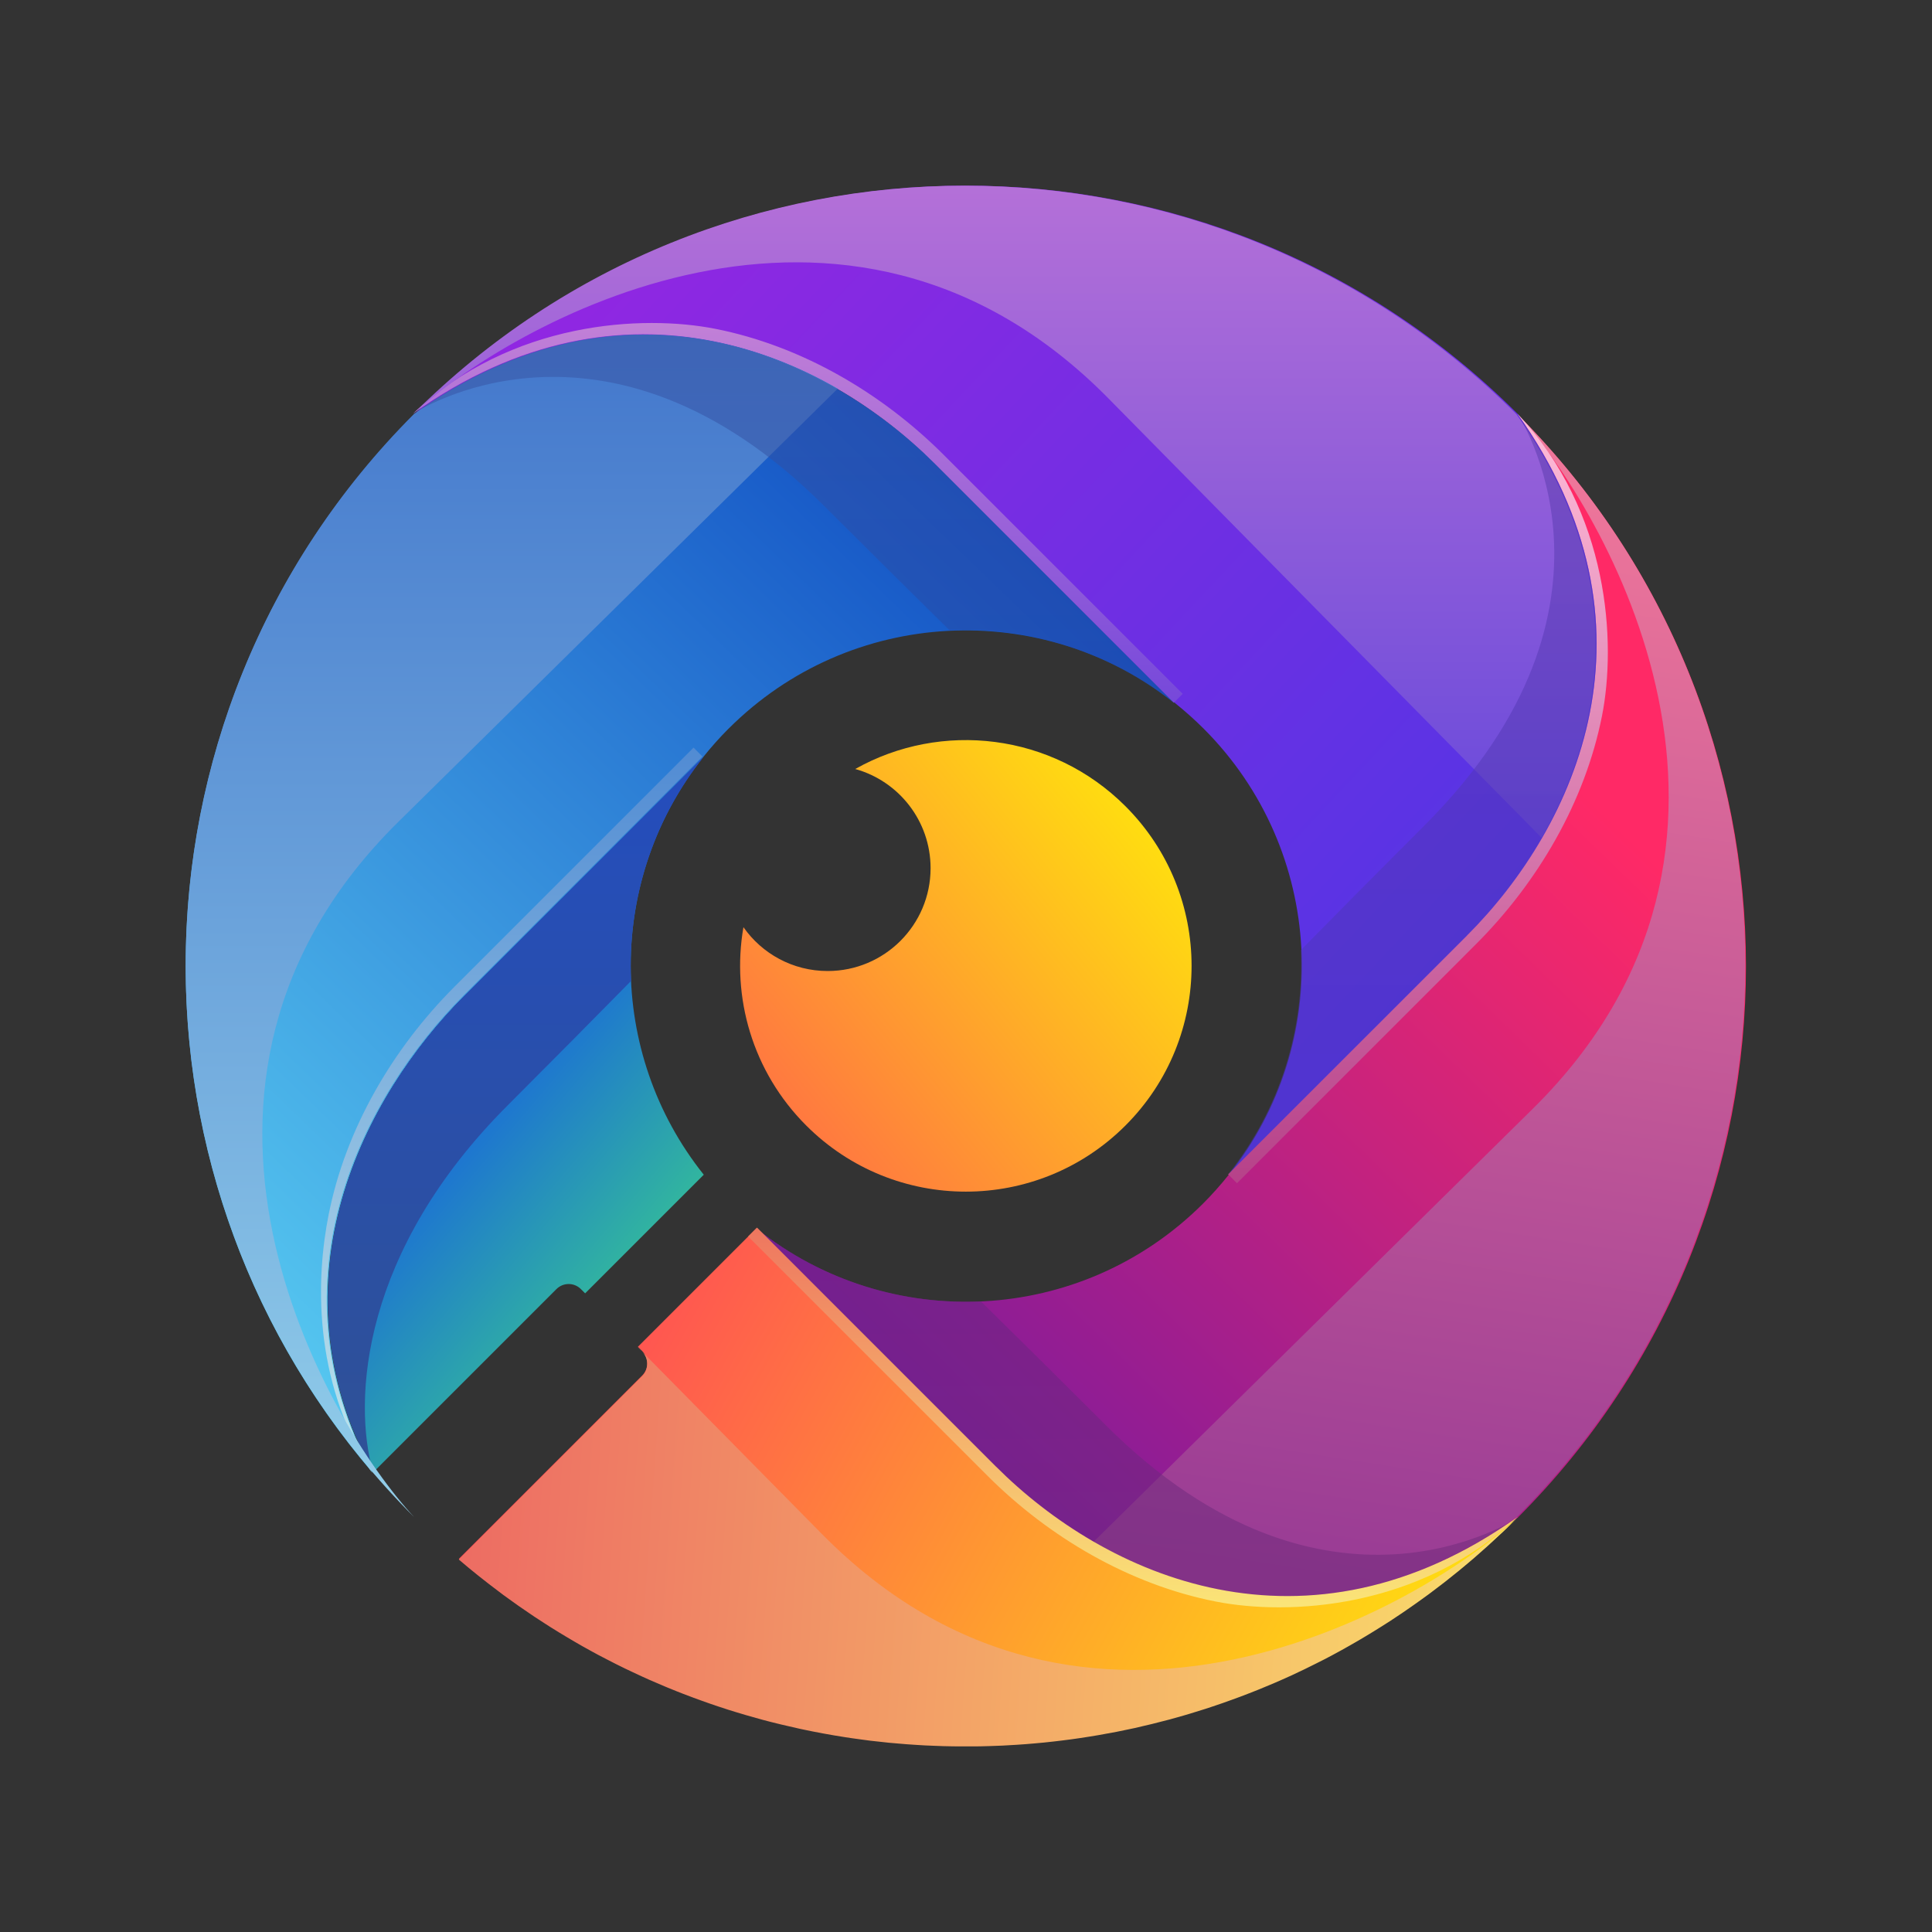 <svg width="30" height="30" viewBox="0 0 30 30" fill="none" xmlns="http://www.w3.org/2000/svg">
<rect x="0" y="0" width="30" height="30" fill="#333333" stroke="none"/>
<path d="M15.459 22.781L11.748 19.07L9.905 20.913L9.972 20.979C10.076 21.084 10.076 21.255 9.972 21.359L7.125 24.206C11.885 28.281 19.055 28.066 23.561 23.561C20.26 25.909 17.148 24.47 15.458 22.781H15.459Z" fill="url(#paint0_linear_674_3242)"/>
<path d="M9.908 20.922L9.905 20.924L9.972 20.99C10.076 21.095 10.076 21.266 9.972 21.37L7.125 24.217C7.328 24.391 7.537 24.557 7.748 24.715C7.771 24.732 7.792 24.749 7.814 24.765C7.865 24.803 7.917 24.839 7.968 24.876C7.997 24.897 8.026 24.918 8.055 24.938C8.104 24.973 8.154 25.006 8.204 25.04C8.235 25.061 8.267 25.083 8.298 25.104C8.348 25.137 8.397 25.169 8.447 25.201C8.479 25.222 8.512 25.243 8.545 25.264C8.594 25.295 8.643 25.325 8.692 25.355C8.726 25.375 8.76 25.397 8.795 25.417C8.843 25.446 8.892 25.475 8.941 25.503C8.976 25.523 9.011 25.544 9.047 25.564C9.095 25.591 9.144 25.618 9.193 25.645C9.229 25.665 9.265 25.684 9.302 25.704C9.351 25.73 9.4 25.755 9.449 25.78C9.486 25.799 9.523 25.818 9.56 25.837C9.609 25.861 9.658 25.885 9.708 25.91C9.745 25.928 9.783 25.945 9.82 25.963C9.869 25.986 9.918 26.009 9.968 26.032C10.007 26.049 10.045 26.067 10.083 26.084C10.133 26.106 10.182 26.127 10.232 26.148C10.27 26.165 10.309 26.181 10.347 26.197C10.397 26.217 10.447 26.238 10.497 26.258C10.536 26.274 10.575 26.289 10.614 26.304C10.664 26.323 10.715 26.343 10.765 26.361C10.803 26.376 10.842 26.39 10.88 26.403C10.932 26.422 10.983 26.44 11.035 26.458C11.073 26.471 11.112 26.484 11.15 26.497C11.203 26.514 11.254 26.531 11.306 26.548C11.345 26.56 11.383 26.572 11.422 26.584C11.474 26.599 11.527 26.616 11.579 26.631C11.618 26.642 11.657 26.653 11.695 26.664C11.748 26.679 11.801 26.694 11.853 26.708C11.891 26.718 11.93 26.728 11.968 26.738C12.022 26.751 12.076 26.765 12.13 26.778C12.163 26.786 12.197 26.794 12.23 26.801C12.29 26.815 12.349 26.829 12.408 26.842C12.419 26.845 12.429 26.846 12.44 26.849C12.668 26.898 12.898 26.94 13.129 26.976C13.165 26.981 13.201 26.987 13.237 26.992C13.29 27 13.344 27.007 13.397 27.014C13.437 27.019 13.477 27.025 13.518 27.03C13.569 27.036 13.621 27.042 13.674 27.047C13.716 27.052 13.758 27.057 13.801 27.061C13.851 27.066 13.901 27.07 13.952 27.074C13.996 27.078 14.04 27.082 14.084 27.085C14.134 27.089 14.184 27.091 14.234 27.095C14.278 27.098 14.322 27.1 14.367 27.103C14.417 27.105 14.466 27.108 14.516 27.109C14.561 27.111 14.606 27.113 14.651 27.114C14.7 27.116 14.749 27.116 14.797 27.117C14.844 27.117 14.889 27.118 14.935 27.118C14.983 27.118 15.032 27.118 15.081 27.118C15.127 27.118 15.172 27.117 15.218 27.117C15.267 27.116 15.316 27.114 15.365 27.113C15.41 27.112 15.456 27.11 15.502 27.108C15.55 27.107 15.599 27.104 15.647 27.101C15.694 27.099 15.74 27.096 15.786 27.093C15.834 27.09 15.881 27.086 15.929 27.083C15.976 27.079 16.023 27.075 16.071 27.071C16.118 27.067 16.165 27.062 16.213 27.058C16.259 27.053 16.306 27.048 16.352 27.043C16.4 27.038 16.447 27.032 16.495 27.026C16.542 27.021 16.589 27.014 16.636 27.008C16.683 27.001 16.73 26.995 16.776 26.988C16.823 26.981 16.87 26.973 16.917 26.966C16.964 26.958 17.01 26.951 17.057 26.943C17.105 26.935 17.152 26.926 17.199 26.917C17.245 26.909 17.291 26.901 17.336 26.892C17.384 26.883 17.432 26.872 17.481 26.862C17.526 26.852 17.57 26.844 17.615 26.834C17.665 26.823 17.715 26.811 17.764 26.799C17.807 26.789 17.85 26.779 17.892 26.769C17.946 26.756 17.999 26.742 18.052 26.728C18.091 26.717 18.13 26.708 18.169 26.698C18.241 26.678 18.313 26.657 18.385 26.637C18.418 26.627 18.451 26.617 18.483 26.608C18.561 26.585 18.637 26.561 18.715 26.536C18.751 26.524 18.787 26.512 18.824 26.5C18.878 26.482 18.932 26.464 18.986 26.445C19.025 26.431 19.064 26.417 19.103 26.403C19.154 26.385 19.206 26.366 19.257 26.347C19.297 26.332 19.337 26.316 19.377 26.301C19.426 26.282 19.476 26.263 19.525 26.243C19.566 26.227 19.606 26.21 19.646 26.193C19.695 26.173 19.744 26.152 19.792 26.132C19.832 26.114 19.873 26.096 19.913 26.079C19.96 26.058 20.008 26.036 20.056 26.015C20.097 25.996 20.137 25.977 20.178 25.957C20.225 25.935 20.271 25.914 20.317 25.89C20.358 25.87 20.399 25.85 20.44 25.829C20.485 25.806 20.531 25.784 20.577 25.76C20.617 25.738 20.658 25.717 20.698 25.696C20.744 25.671 20.789 25.647 20.834 25.622C20.874 25.6 20.914 25.577 20.953 25.555C20.999 25.529 21.044 25.504 21.089 25.477C21.128 25.454 21.167 25.431 21.207 25.407C21.251 25.381 21.296 25.353 21.34 25.326C21.379 25.302 21.418 25.278 21.457 25.253C21.501 25.225 21.545 25.197 21.589 25.169C21.627 25.144 21.665 25.119 21.703 25.093C21.748 25.064 21.792 25.034 21.836 25.003C21.873 24.978 21.91 24.952 21.947 24.926C21.992 24.895 22.036 24.863 22.079 24.832C22.116 24.805 22.152 24.78 22.188 24.753C22.232 24.72 22.276 24.686 22.32 24.653C22.355 24.626 22.39 24.6 22.425 24.573C22.469 24.538 22.513 24.503 22.557 24.468C22.591 24.441 22.625 24.413 22.659 24.386C22.703 24.35 22.747 24.313 22.791 24.276C22.823 24.248 22.857 24.221 22.89 24.192C22.935 24.153 22.98 24.113 23.025 24.073C23.056 24.046 23.086 24.02 23.116 23.992C23.166 23.947 23.215 23.901 23.264 23.855C23.289 23.832 23.314 23.809 23.339 23.786C23.413 23.716 23.485 23.645 23.558 23.573C22.082 24.944 16.864 27.98 12.76 23.817L9.905 20.922H9.908Z" fill="url(#paint1_linear_674_3242)"/>
<path d="M11.75 19.079L15.46 22.79C17.15 24.479 20.262 25.918 23.563 23.57C28.294 18.839 28.294 11.169 23.563 6.438C25.911 9.739 24.472 12.85 22.783 14.54L19.075 18.248C18.953 18.4 18.823 18.547 18.682 18.688C16.787 20.583 13.796 20.713 11.751 19.079H11.75Z" fill="url(#paint2_linear_674_3242)"/>
<path d="M16.977 23.945C18.718 24.948 21.083 25.312 23.553 23.554C28.284 18.823 28.284 11.153 23.553 6.422C24.924 7.898 27.961 13.116 23.798 17.22L16.977 23.945V23.945Z" fill="url(#paint3_linear_674_3242)"/>
<path d="M18.689 11.313C20.582 13.207 20.713 16.196 19.082 18.241L22.79 14.534C24.479 12.844 25.918 9.732 23.57 6.431C18.839 1.7 11.169 1.7 6.438 6.431C9.739 4.083 12.85 5.522 14.54 7.211L18.248 10.919C18.4 11.041 18.547 11.172 18.688 11.312L18.689 11.313Z" fill="url(#paint4_linear_674_3242)"/>
<path d="M11.313 11.315C13.207 9.421 16.195 9.29 18.241 10.921L14.533 7.214C12.844 5.524 9.732 4.086 6.431 6.434C1.926 10.939 1.711 18.11 5.786 22.869C4.168 19.87 5.658 17.017 7.211 15.463L10.919 11.756C11.04 11.604 11.171 11.457 11.312 11.315L11.313 11.315Z" fill="url(#paint5_linear_674_3242)"/>
<path d="M5.772 22.863C4.155 19.864 5.644 17.011 7.197 15.457L10.905 11.75L10.907 11.747L10.77 11.609L7.059 15.32C6.099 16.28 5.366 17.528 5.102 18.867C4.916 19.805 4.836 21.405 5.772 22.864L5.772 22.863Z" fill="url(#paint6_linear_674_3242)"/>
<path d="M10.928 18.241C9.416 16.347 9.415 13.644 10.926 11.75L7.218 15.458C5.665 17.011 4.175 19.864 5.794 22.863L8.64 20.017C8.745 19.912 8.916 19.912 9.02 20.017L9.086 20.083L10.929 18.24L10.928 18.241Z" fill="url(#paint7_linear_674_3242)"/>
<path d="M17.168 22.127C16.453 21.413 15.807 20.773 15.232 20.208C14.005 20.263 12.762 19.886 11.75 19.078L15.46 22.788C17.15 24.478 20.262 25.917 23.563 23.569C23.563 23.569 20.599 25.558 17.168 22.128V22.127Z" fill="url(#paint8_linear_674_3242)" fill-opacity="0.5"/>
<path d="M7.88 17.167C8.594 16.453 9.234 15.806 9.799 15.232C9.744 14.005 10.12 12.762 10.928 11.75L10.926 11.752L7.218 15.46C5.665 17.014 4.175 19.866 5.794 22.866C5.469 21.724 5.624 19.423 7.88 17.167H7.88Z" fill="url(#paint9_linear_674_3242)"/>
<path d="M15.465 22.773L11.755 19.062L11.617 19.2L15.328 22.91C16.288 23.871 17.536 24.604 18.875 24.868C19.993 25.089 22.035 24.995 23.568 23.553C20.267 25.901 17.155 24.463 15.466 22.773H15.465Z" fill="url(#paint10_linear_674_3242)"/>
<path d="M22.781 14.525L19.07 18.235L19.208 18.373L22.918 14.662C23.878 13.702 24.611 12.454 24.876 11.115C25.097 9.997 25.003 7.955 23.561 6.422C25.909 9.723 24.47 12.835 22.781 14.524V14.525Z" fill="url(#paint11_linear_674_3242)"/>
<path d="M14.517 7.202L18.227 10.912L18.365 10.774L14.655 7.064C13.694 6.104 12.447 5.371 11.108 5.106C9.989 4.885 7.947 4.979 6.414 6.421C9.715 4.073 12.827 5.512 14.517 7.202H14.517Z" fill="url(#paint12_linear_674_3242)"/>
<path d="M23.938 13.008C24.94 11.266 25.304 8.902 23.546 6.431C18.815 1.7 11.145 1.7 6.414 6.431C7.89 5.06 13.108 2.024 17.212 6.187L23.937 13.008H23.938Z" fill="url(#paint13_linear_674_3242)"/>
<path d="M13.008 6.035C11.266 5.032 8.902 4.668 6.431 6.426C1.7 11.157 1.7 18.827 6.431 23.558C5.06 22.082 2.024 16.864 6.187 12.76L13.008 6.035Z" fill="url(#paint14_linear_674_3242)"/>
<path d="M17.476 12.519C18.845 13.888 18.845 16.108 17.476 17.477C16.107 18.846 13.887 18.846 12.519 17.477C11.681 16.639 11.356 15.482 11.544 14.397C11.832 14.809 12.311 15.078 12.852 15.078C13.734 15.078 14.45 14.363 14.45 13.481C14.45 12.746 13.954 12.128 13.28 11.941C14.615 11.189 16.339 11.382 17.476 12.519Z" fill="url(#paint15_linear_674_3242)"/>
<path d="M22.119 12.818C21.405 13.532 20.765 14.178 20.2 14.753C20.255 15.98 19.878 17.223 19.07 18.235L22.781 14.524C24.47 12.835 25.909 9.723 23.561 6.422C23.561 6.422 25.55 9.386 22.12 12.817L22.119 12.818Z" fill="url(#paint16_linear_674_3242)" fill-opacity="0.5"/>
<path d="M12.81 7.868C13.525 8.582 14.171 9.222 14.745 9.787C15.972 9.732 17.215 10.108 18.227 10.916L14.517 7.206C12.827 5.516 9.715 4.078 6.414 6.426C6.414 6.426 9.378 4.437 12.809 7.867L12.81 7.868Z" fill="url(#paint17_linear_674_3242)" fill-opacity="0.5"/>
<defs>
<linearGradient id="paint0_linear_674_3242" x1="6.166" y1="18.702" x2="24.276" y2="28.643" gradientUnits="userSpaceOnUse">
<stop stop-color="#FF2966"/>
<stop offset="1" stop-color="#FFFF00"/>
</linearGradient>
<linearGradient id="paint1_linear_674_3242" x1="22.763" y1="25.153" x2="7.125" y2="24.02" gradientUnits="userSpaceOnUse">
<stop stop-color="#F9D96B"/>
<stop offset="1" stop-color="#ED6C63"/>
</linearGradient>
<linearGradient id="paint2_linear_674_3242" x1="12.632" y1="25.337" x2="24.964" y2="12.662" gradientUnits="userSpaceOnUse">
<stop stop-color="#5E17A9"/>
<stop offset="1" stop-color="#FF2966"/>
</linearGradient>
<linearGradient id="paint3_linear_674_3242" x1="24.717" y1="7.494" x2="22.039" y2="24.785" gradientUnits="userSpaceOnUse">
<stop stop-color="#EE769A"/>
<stop offset="1" stop-color="#983B95"/>
</linearGradient>
<linearGradient id="paint4_linear_674_3242" x1="40.8" y1="30.908" x2="10.657" y2="2.702" gradientUnits="userSpaceOnUse">
<stop stop-color="#0049E7"/>
<stop offset="1" stop-color="#9027E2"/>
</linearGradient>
<linearGradient id="paint5_linear_674_3242" x1="17.082" y1="3.336" x2="-0.964" y2="22.079" gradientUnits="userSpaceOnUse">
<stop stop-color="#0131B9"/>
<stop offset="1" stop-color="#66E5FB"/>
</linearGradient>
<linearGradient id="paint6_linear_674_3242" x1="7.946" y1="11.609" x2="7.946" y2="22.864" gradientUnits="userSpaceOnUse">
<stop stop-color="#518BD3"/>
<stop offset="1" stop-color="#BFE6ED"/>
</linearGradient>
<linearGradient id="paint7_linear_674_3242" x1="11.841" y1="20.104" x2="6.618" y2="15.683" gradientUnits="userSpaceOnUse">
<stop stop-color="#3EDC81"/>
<stop offset="1" stop-color="#114FEE"/>
</linearGradient>
<linearGradient id="paint8_linear_674_3242" x1="17.657" y1="19.078" x2="17.657" y2="24.799" gradientUnits="userSpaceOnUse">
<stop stop-color="#672484"/>
<stop offset="1" stop-color="#6E2B79"/>
</linearGradient>
<linearGradient id="paint9_linear_674_3242" x1="8.011" y1="11.75" x2="8.011" y2="22.866" gradientUnits="userSpaceOnUse">
<stop stop-color="#244DBD"/>
<stop offset="1" stop-color="#2F5196"/>
</linearGradient>
<linearGradient id="paint10_linear_674_3242" x1="17.593" y1="19.062" x2="17.593" y2="24.959" gradientUnits="userSpaceOnUse">
<stop stop-color="#EE765F"/>
<stop offset="1" stop-color="#FAE578"/>
</linearGradient>
<linearGradient id="paint11_linear_674_3242" x1="22.018" y1="6.422" x2="22.018" y2="18.373" gradientUnits="userSpaceOnUse">
<stop stop-color="#FFBCD8"/>
<stop offset="1" stop-color="#B64189"/>
</linearGradient>
<linearGradient id="paint12_linear_674_3242" x1="12.39" y1="5.016" x2="12.39" y2="10.912" gradientUnits="userSpaceOnUse">
<stop stop-color="#C280D7"/>
<stop offset="1" stop-color="#7648DA"/>
</linearGradient>
<linearGradient id="paint13_linear_674_3242" x1="15.595" y1="2.883" x2="15.595" y2="13.008" gradientUnits="userSpaceOnUse">
<stop stop-color="#B470D8"/>
<stop offset="1" stop-color="#6849DB"/>
</linearGradient>
<linearGradient id="paint14_linear_674_3242" x1="7.945" y1="5.195" x2="7.945" y2="23.558" gradientUnits="userSpaceOnUse">
<stop stop-color="#4377CC"/>
<stop offset="1" stop-color="#93CFEA"/>
</linearGradient>
<linearGradient id="paint15_linear_674_3242" x1="7.627" y1="20.394" x2="19.349" y2="10.95" gradientUnits="userSpaceOnUse">
<stop stop-color="#FF2966"/>
<stop offset="1" stop-color="#FFFF00"/>
</linearGradient>
<linearGradient id="paint16_linear_674_3242" x1="21.931" y1="6.422" x2="21.931" y2="18.235" gradientUnits="userSpaceOnUse">
<stop stop-color="#593BAB"/>
<stop offset="1" stop-color="#4933BE"/>
</linearGradient>
<linearGradient id="paint17_linear_674_3242" x1="12.321" y1="5.195" x2="12.321" y2="10.916" gradientUnits="userSpaceOnUse">
<stop stop-color="#3953A1"/>
<stop offset="1" stop-color="#2447A6"/>
</linearGradient>
</defs>
</svg>

